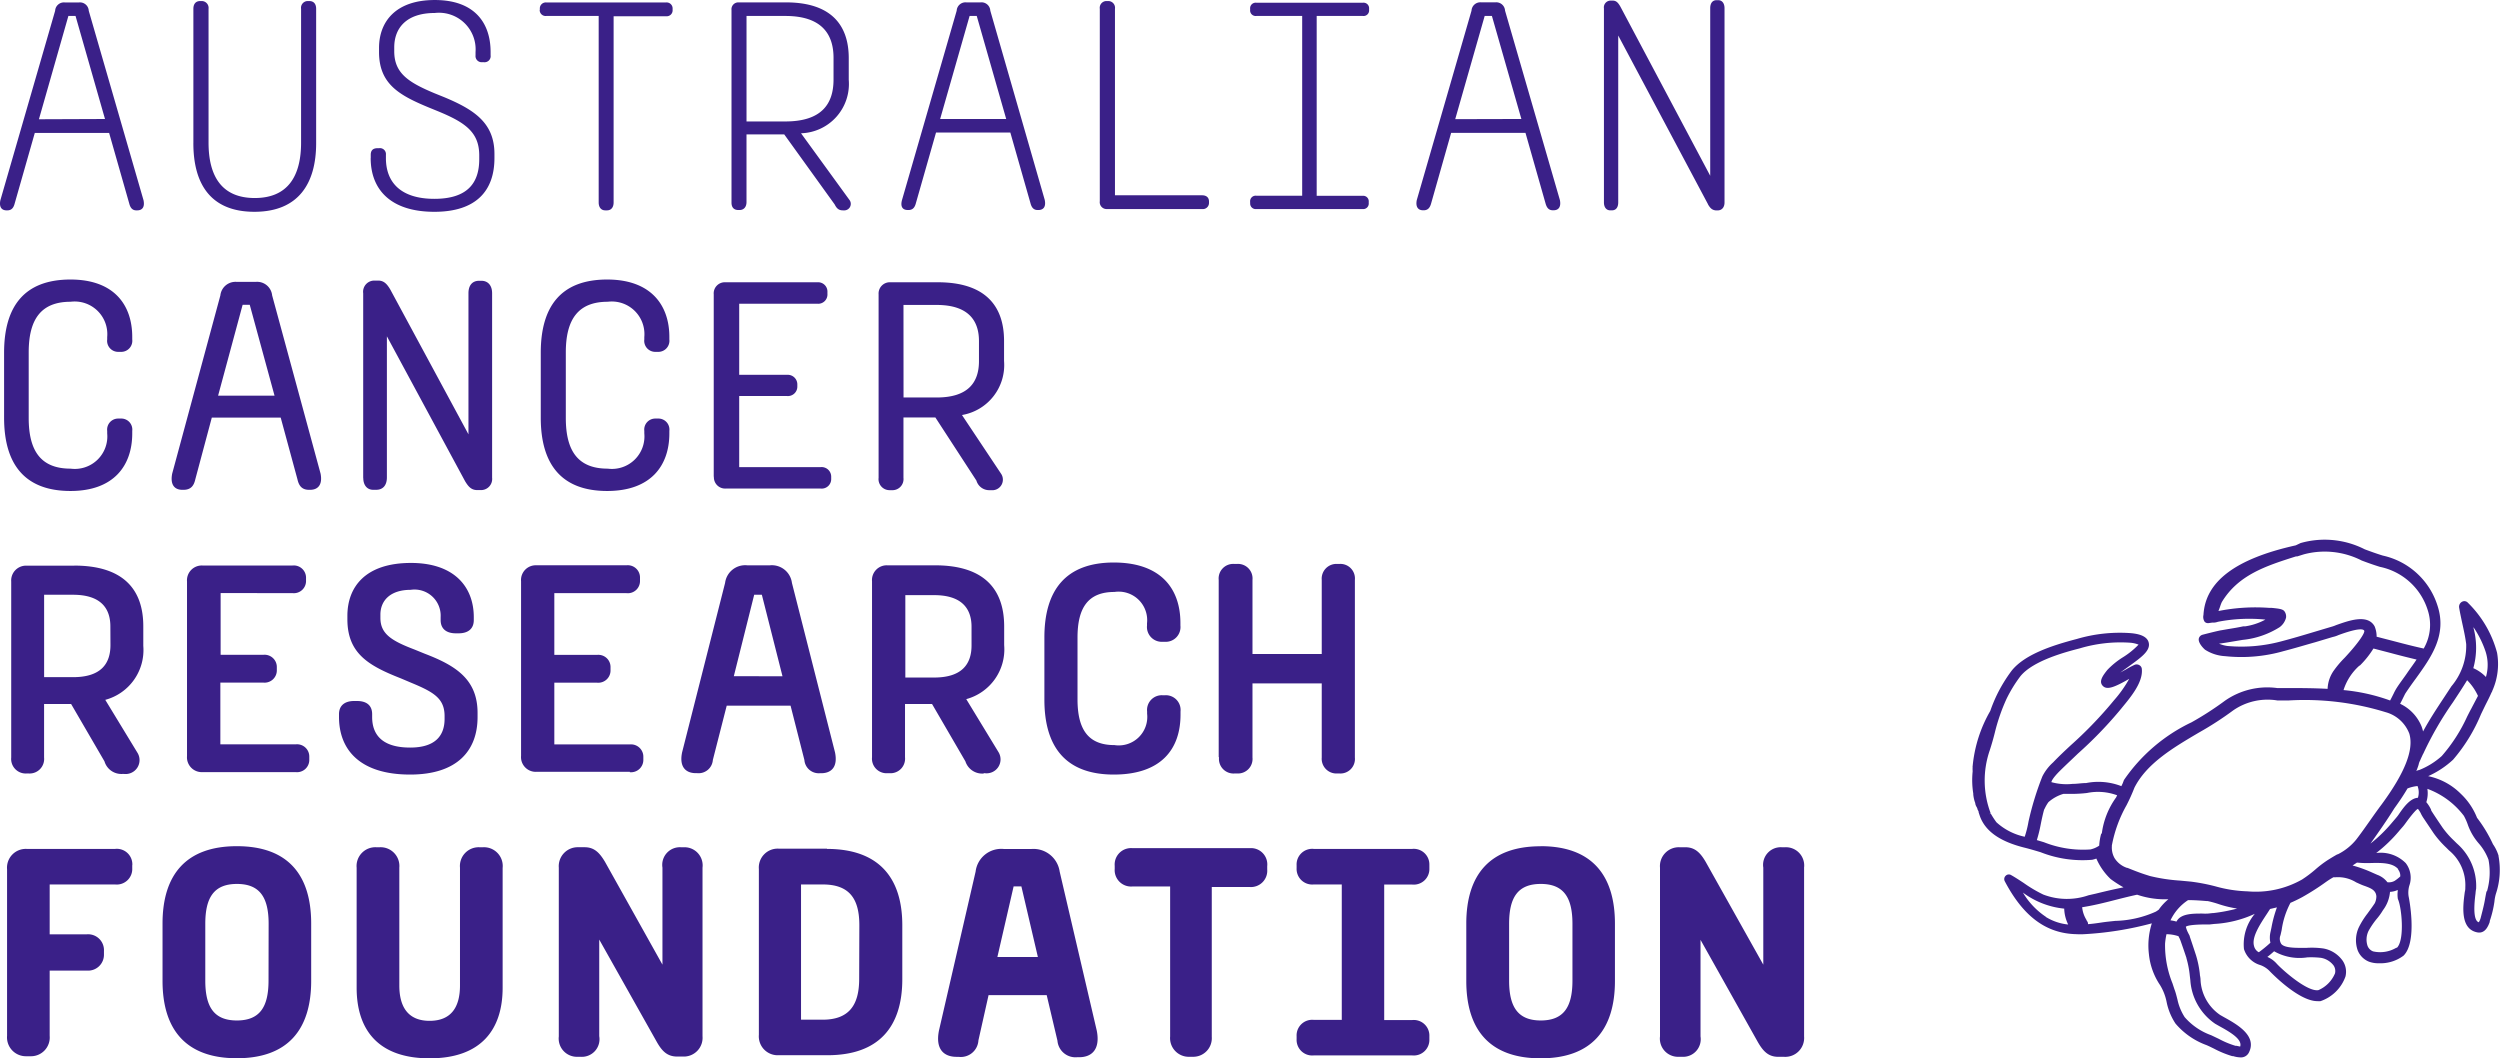 <svg viewBox="0 0 148 62.653" height="62.653" width="148" xmlns="http://www.w3.org/2000/svg">
  <path fill="#3a2088" transform="translate(-32.728 -47.19)" d="M37.982,47.827a.522.522,0,0,0-.59-.491h-.815a.522.522,0,0,0-.585.491L32.75,59.044c-.084.407.078.6.371.6h.037c.261,0,.376-.162.439-.407l1.191-4.178h4.4l1.191,4.178c.063.245.178.407.423.407h.047c.3,0,.46-.193.376-.6Zm-2.95,6.423,1.744-6.115H37.2l1.744,6.1Zm9.144,1.415V47.712c0-.292.146-.46.407-.46h.084a.407.407,0,0,1,.407.46v7.922c0,1.99.783,3.279,2.736,3.279s2.742-1.29,2.742-3.279V47.712a.4.4,0,0,1,.407-.46h.078c.261,0,.407.167.407.46v7.953c0,2.381-1.044,4.063-3.655,4.063S44.175,58.057,44.175,55.665Zm10.5.883v-.193c0-.277.146-.392.407-.392h.084a.355.355,0,0,1,.407.392v.193c0,1.483.93,2.413,2.867,2.413s2.658-.914,2.658-2.345v-.23c0-1.389-.862-1.958-2.444-2.611l-.6-.245c-1.713-.715-2.888-1.384-2.888-3.258v-.245c0-1.53.961-2.836,3.3-2.836s3.305,1.337,3.305,3.081v.193a.36.36,0,0,1-.407.407h-.078a.366.366,0,0,1-.407-.407v-.193a2.169,2.169,0,0,0-2.413-2.313c-1.681,0-2.4.893-2.4,2.037v.23c0,1.3.846,1.838,2.36,2.475l.606.245c1.76.736,2.966,1.514,2.966,3.358v.245c0,1.927-1.076,3.18-3.556,3.18C55.815,59.728,54.672,58.375,54.672,56.548Zm10.01-8.773v-.063a.355.355,0,0,1,.392-.376h7.076a.355.355,0,0,1,.392.376v.063a.35.35,0,0,1-.392.376h-3.1V59.174c0,.292-.146.47-.392.47h-.1c-.245,0-.392-.178-.392-.47V48.135h-3.1a.35.35,0,0,1-.392-.36ZM76.436,59.623h.078c.245,0,.407-.178.407-.47V55.148h2.235l2.982,4.141c.115.225.23.355.491.355h.047a.386.386,0,0,0,.329-.632L80.149,55.08a2.92,2.92,0,0,0,2.825-3.164V50.631c0-1.99-1.076-3.3-3.718-3.3h-2.8a.407.407,0,0,0-.423.454V59.174C76.029,59.467,76.175,59.623,76.436,59.623Zm.486-11.488h2.3c2.151,0,2.851,1.076,2.851,2.48V51.9c0,1.436-.7,2.48-2.851,2.48h-2.3Zm9.551,11.488h.037c.261,0,.376-.162.439-.407l1.191-4.178h4.4l1.191,4.178c.063.245.178.407.423.407H94.2c.3,0,.46-.193.376-.6l-3.222-11.2a.522.522,0,0,0-.59-.491h-.815a.522.522,0,0,0-.585.491L86.123,59.044C86.019,59.451,86.181,59.623,86.473,59.623Zm3.655-11.488h.423l1.744,6.1H88.384ZM97.836,59.1V47.712a.4.4,0,0,1,.407-.46h.084a.4.4,0,0,1,.407.46V58.751h5.154c.261,0,.413.131.413.371v.068a.366.366,0,0,1-.413.376H98.259a.407.407,0,0,1-.423-.465Zm8.9.1v-.063a.329.329,0,0,1,.371-.36h2.71V48.135h-2.71a.329.329,0,0,1-.371-.36v-.063a.329.329,0,0,1,.371-.36h6.3a.329.329,0,0,1,.371.36v.063a.329.329,0,0,1-.371.36h-2.731V58.783h2.71a.329.329,0,0,1,.371.36v.063a.329.329,0,0,1-.371.36H107.11a.329.329,0,0,1-.371-.36Zm17.488.031c.068.245.183.407.428.407h.047c.292,0,.454-.193.376-.6l-3.248-11.217a.522.522,0,0,0-.585-.491h-.815a.522.522,0,0,0-.585.491L116.6,59.039c-.078.407.084.6.376.6h.031c.261,0,.376-.162.444-.407l1.185-4.178h4.4Zm-5.347-4.987,1.744-6.11h.428l1.744,6.1Zm14.966,5.039-5.316-9.99v9.88c0,.292-.131.47-.376.47h-.094c-.23,0-.376-.178-.376-.47V47.686a.4.4,0,0,1,.407-.46h.115c.209,0,.324.131.454.36l5.316,10.01V47.676c0-.292.131-.475.376-.475h.1c.225,0,.371.183.371.475v11.5c0,.292-.162.47-.407.47h-.11c-.214-.021-.329-.131-.46-.355ZM39.074,67.289v-.146a1.932,1.932,0,0,0-2.167-2.089c-1.781,0-2.48,1.076-2.48,3v3.88c0,1.927.7,3,2.48,3a1.925,1.925,0,0,0,2.167-2.089V72.7a.653.653,0,0,1,.668-.731h.131a.653.653,0,0,1,.684.731v.146c0,1.906-1.091,3.41-3.655,3.41-2.726,0-3.932-1.6-3.932-4.339V68.072c0-2.736,1.191-4.334,3.932-4.334,2.574,0,3.655,1.5,3.655,3.4v.146a.658.658,0,0,1-.684.736h-.131a.653.653,0,0,1-.668-.736Zm9.765-2.611a.893.893,0,0,0-.977-.8H46.75a.9.9,0,0,0-.976.8L42.922,75.226c-.131.668.146.961.6.961h.068c.439,0,.616-.245.7-.621l.977-3.655h4.078l.992,3.655c.084.376.261.621.684.621h.068c.454,0,.747-.292.616-.961Zm-3.2,5.937,1.452-5.379h.423l1.467,5.379Zm8.59,4.862V64.553A.663.663,0,0,1,54.9,63.8h.214c.339,0,.522.2.715.522l4.632,8.58V64.548c0-.46.225-.736.632-.736h.131c.392,0,.637.277.637.736V75.472a.658.658,0,0,1-.668.731h-.209c-.345,0-.522-.193-.721-.522L55.632,67.1v8.355c0,.454-.225.731-.632.731H54.87C54.478,76.208,54.233,75.931,54.233,75.477Zm16.642-8.188v-.146a1.932,1.932,0,0,0-2.167-2.089c-1.775,0-2.48,1.076-2.48,3v3.88c0,1.927.7,3,2.48,3a1.925,1.925,0,0,0,2.167-2.089V72.7a.653.653,0,0,1,.668-.731h.131a.653.653,0,0,1,.684.731v.146c0,1.906-1.091,3.41-3.681,3.41-2.726,0-3.932-1.6-3.932-4.339V68.072c0-2.736,1.191-4.334,3.932-4.334,2.574,0,3.681,1.5,3.681,3.4v.146a.658.658,0,0,1-.684.736h-.131a.653.653,0,0,1-.668-.736Zm4.11,8.12V64.616a.658.658,0,0,1,.7-.715h5.431a.554.554,0,0,1,.6.585v.1a.548.548,0,0,1-.6.585H76.489v4.209h2.82a.569.569,0,0,1,.621.585v.1a.559.559,0,0,1-.621.569h-2.82v4.209h4.825a.569.569,0,0,1,.621.585v.1a.564.564,0,0,1-.621.585H75.69a.668.668,0,0,1-.7-.7Zm10.418.8h.125a.658.658,0,0,0,.689-.731V71.905h1.89l2.428,3.734a.789.789,0,0,0,.8.569H91.4a.627.627,0,0,0,.59-.976l-2.313-3.473a3,3,0,0,0,2.491-3.2V67.373c0-2.151-1.191-3.473-3.927-3.473h-2.8a.668.668,0,0,0-.7.715V75.477a.653.653,0,0,0,.674.731Zm.815-10.966h1.969c1.859,0,2.5.914,2.5,2.136v1.191c0,1.253-.637,2.151-2.5,2.151H86.217ZM37.131,80.678h-2.82a.877.877,0,0,0-.919.94V92.036a.862.862,0,0,0,.9.945h.146a.862.862,0,0,0,.9-.945v-3.17h1.6l1.974,3.394a1.044,1.044,0,0,0,1.076.747h.078a.825.825,0,0,0,.8-1.253l-1.906-3.133a3.053,3.053,0,0,0,2.251-3.2V84.318c.021-2.308-1.264-3.645-4.089-3.645Zm2.136,4.7c0,1.128-.585,1.9-2.214,1.9H35.34V82.4h1.708c1.629,0,2.214.783,2.214,1.875ZM45.789,82.3v3.655h2.527a.726.726,0,0,1,.8.747v.146a.726.726,0,0,1-.8.752H45.773v3.655h4.465a.726.726,0,0,1,.8.747v.146a.726.726,0,0,1-.8.752H44.713a.877.877,0,0,1-.914-.945V81.613a.877.877,0,0,1,.914-.945h5.332a.726.726,0,0,1,.8.752v.136a.721.721,0,0,1-.8.747ZM57.006,93.044c-2.966,0-4.209-1.467-4.209-3.41v-.162c0-.522.345-.783.9-.783h.162c.554,0,.9.245.9.783v.162c0,1.076.621,1.812,2.251,1.812,1.431,0,2.037-.653,2.037-1.7v-.162c0-1.044-.637-1.42-1.974-1.974l-.616-.261c-1.9-.747-3.164-1.467-3.164-3.5v-.2c0-1.692,1.044-3.133,3.765-3.133,2.559,0,3.718,1.415,3.718,3.211V83.9c0,.522-.345.783-.9.783h-.162c-.554,0-.9-.261-.9-.783v-.178a1.548,1.548,0,0,0-1.775-1.614c-1.206,0-1.791.637-1.791,1.467v.193c0,.945.648,1.352,2.021,1.875l.6.245C59.7,86.589,61,87.4,61,89.394v.245C61,91.628,59.794,93.044,57.006,93.044Zm13.008-.162h-5.53a.872.872,0,0,1-.909-.945V81.6a.872.872,0,0,1,.909-.945h5.332a.726.726,0,0,1,.8.752v.151a.721.721,0,0,1-.8.747H65.544v3.655h2.527a.721.721,0,0,1,.8.747v.146a.726.726,0,0,1-.8.752H65.544v3.655h4.47a.731.731,0,0,1,.8.752v.146a.731.731,0,0,1-.8.747Zm10.334-.7a.851.851,0,0,0,.914.783h.078c.606,0,1-.376.82-1.238L79.611,81.7a1.2,1.2,0,0,0-1.3-1.044H76.959A1.2,1.2,0,0,0,75.653,81.7L73.11,91.723c-.183.862.209,1.238.815,1.238H74a.846.846,0,0,0,.929-.783l.82-3.211h3.781ZM76.17,87.221,77.376,82.4h.454l1.222,4.825Zm14.783,5.744h.084a.825.825,0,0,0,.8-1.253L89.93,88.579a3.054,3.054,0,0,0,2.245-3.2V84.276c0-2.282-1.269-3.619-4.089-3.619h-2.82a.872.872,0,0,0-.914.945V92.02a.862.862,0,0,0,.893.945h.167a.862.862,0,0,0,.893-.945V88.866h1.6l1.974,3.394a1.044,1.044,0,0,0,1.1.721ZM88.024,87.3h-1.7V82.422h1.7c1.629,0,2.219.783,2.219,1.875V85.4C90.243,86.527,89.653,87.3,88.024,87.3Zm10.642,5.744c-2.841,0-4.11-1.629-4.11-4.433V84.924c0-2.8,1.269-4.433,4.11-4.433,2.721,0,3.943,1.483,3.943,3.587v.146a.872.872,0,0,1-.9.961h-.178a.877.877,0,0,1-.9-.961v-.131A1.689,1.689,0,0,0,98.7,82.234c-1.567,0-2.183.945-2.183,2.7v3.655c0,1.765.616,2.71,2.183,2.71a1.689,1.689,0,0,0,1.937-1.859v-.131a.872.872,0,0,1,.9-.961h.178a.872.872,0,0,1,.9.961v.146C102.63,91.582,101.423,93.044,98.666,93.044ZM104.875,92V81.519a.862.862,0,0,1,.9-.945h.2a.862.862,0,0,1,.9.945v4.386h4.1V81.519a.872.872,0,0,1,.9-.945h.162a.862.862,0,0,1,.9.945V92.036a.862.862,0,0,1-.9.945h-.162a.872.872,0,0,1-.9-.945V87.649h-4.1v4.386a.862.862,0,0,1-.9.945h-.162a.862.862,0,0,1-.919-.945ZM40.557,98.407v.183a.919.919,0,0,1-1.008.961h-3.88v2.95h2.2a.94.94,0,0,1,1.013.987v.2a.94.94,0,0,1-1.013.961h-2.2v3.864a1.112,1.112,0,0,1-1.159,1.206H34.3a1.118,1.118,0,0,1-1.154-1.206V98.652a1.112,1.112,0,0,1,1.17-1.206h5.222a.919.919,0,0,1,1.024.961Zm6.193-1.123c-3,0-4.4,1.681-4.4,4.58v3.394c0,2.9,1.4,4.58,4.4,4.58s4.4-1.681,4.4-4.58v-3.394c0-2.9-1.394-4.58-4.4-4.58Zm1.875,7.958c0,1.567-.522,2.36-1.875,2.36s-1.869-.8-1.869-2.36v-3.363c0-1.567.522-2.36,1.875-2.36s1.875.8,1.875,2.36Zm13.859-6.684v7.107c0,2.46-1.258,4.178-4.324,4.178s-4.319-1.713-4.319-4.178V98.558A1.112,1.112,0,0,1,55,97.347h.209a1.112,1.112,0,0,1,1.159,1.211v6.976c0,1.269.522,2.089,1.791,2.089s1.8-.8,1.8-2.089V98.558a1.112,1.112,0,0,1,1.154-1.211h.214a1.112,1.112,0,0,1,1.159,1.211Zm11.833,0v9.974a1.112,1.112,0,0,1-1.159,1.206h-.339c-.59,0-.9-.324-1.206-.862l-3.41-6.063v5.718a1.044,1.044,0,0,1-1.091,1.222H66.9a1.081,1.081,0,0,1-1.091-1.206v-9.99a1.123,1.123,0,0,1,1.159-1.211h.371c.585,0,.893.345,1.206.867l3.4,6.084V98.553a1.044,1.044,0,0,1,1.091-1.206h.214a1.076,1.076,0,0,1,1.065,1.227Zm7.368-1.128H78.823a1.117,1.117,0,0,0-1.17,1.206v9.817a1.117,1.117,0,0,0,1.17,1.206h2.888c3.013,0,4.433-1.645,4.433-4.5v-3.227c-.01-2.836-1.446-4.486-4.46-4.486Zm1.906,7.713c0,1.567-.616,2.413-2.167,2.413H80.149V99.55h1.285c1.567,0,2.167.83,2.167,2.413ZM95.46,98.788a1.567,1.567,0,0,0-1.681-1.337H92.165a1.53,1.53,0,0,0-1.681,1.337l-2.167,9.4c-.225,1.107.277,1.567,1.044,1.567h.115a1.044,1.044,0,0,0,1.175-.976l.6-2.679h3.441l.637,2.7a1.071,1.071,0,0,0,1.175.977h.11c.752,0,1.258-.47,1.044-1.567Zm-3.687,5.055.961-4.178h.46l.976,4.178Zm15.974-5.363v.178A.966.966,0,0,1,106.7,99.7h-2.235v8.877a1.1,1.1,0,0,1-1.1,1.175h-.225A1.107,1.107,0,0,1,102,108.548V99.67H99.763a.971.971,0,0,1-1.044-1.044v-.178A.971.971,0,0,1,99.763,97.4h6.961a.966.966,0,0,1,1.023,1.07Zm9.6-.068v.183a.924.924,0,0,1-1.013.961h-1.661v8.021h1.661a.924.924,0,0,1,1.013.961v.172a.924.924,0,0,1-1.013.961H110.5a.924.924,0,0,1-1.013-.961v-.183a.924.924,0,0,1,1.013-.961h1.661V99.55H110.5a.924.924,0,0,1-1.013-.961v-.183a.924.924,0,0,1,1.013-.961h5.833a.924.924,0,0,1,1.013.961Zm6.585-1.123c-3,0-4.4,1.681-4.4,4.58v3.394c0,2.9,1.4,4.58,4.4,4.58s4.4-1.681,4.4-4.58v-3.394c0-2.9-1.4-4.585-4.4-4.585Zm1.885,7.953c0,1.567-.522,2.36-1.875,2.36s-1.875-.8-1.875-2.36v-3.363c0-1.567.522-2.36,1.875-2.36s1.875.8,1.875,2.36Zm13.713-6.668v9.974a1.118,1.118,0,0,1-1.18,1.206h-.345c-.585,0-.893-.324-1.206-.862l-3.4-6.063v5.718a1.044,1.044,0,0,1-1.091,1.206h-.219A1.076,1.076,0,0,1,131,108.548v-9.99a1.117,1.117,0,0,1,1.154-1.211h.345c.585,0,.9.345,1.206.867l3.41,6.084V98.553a1.044,1.044,0,0,1,1.091-1.206h.209a1.081,1.081,0,0,1,1.112,1.227Zm41.117-.71a2.417,2.417,0,0,0-.334-.695,8.219,8.219,0,0,0-.945-1.567,3.937,3.937,0,0,0-.961-1.42,3.817,3.817,0,0,0-1.932-1.044,5.384,5.384,0,0,0,1.478-.977,9.968,9.968,0,0,0,1.65-2.689c.12-.245.235-.491.35-.715s.193-.392.272-.569a.278.278,0,0,0,.047-.1,3.865,3.865,0,0,0,.282-2.256,6.465,6.465,0,0,0-1.723-2.956.282.282,0,0,0-.339-.068.334.334,0,0,0-.183.355c.052.308.12.616.183.914.089.407.183.825.235,1.243a3.7,3.7,0,0,1-.877,2.5h0l-.439.668c-.423.642-.862,1.305-1.238,2.005a1.988,1.988,0,0,0-.094-.313,2.543,2.543,0,0,0-1.264-1.326c.068-.125.131-.251.188-.371h0c.052-.1.1-.209.136-.261.193-.292.413-.6.606-.862.914-1.269,1.859-2.58,1.279-4.329a4.38,4.38,0,0,0-3.232-2.95c-.376-.115-.731-.245-1.07-.371a5.216,5.216,0,0,0-3.8-.371l-.287.136c-3.567.794-5.352,2.141-5.462,4.12a.522.522,0,0,0,.068.4.256.256,0,0,0,.2.084h.031l.219-.031a.824.824,0,0,0,.334-.047,9.7,9.7,0,0,1,2.815-.131,3.624,3.624,0,0,1-1.2.4h-.115c-.313.068-.637.12-.924.167l-.392.068c-.2.031-1.076.256-1.086.261a.308.308,0,0,0-.214.188c-.11.292.355.7.36.7a2.433,2.433,0,0,0,1.185.381,9.087,9.087,0,0,0,3.467-.3c.627-.162,1.248-.35,1.859-.522l1.044-.313a1.636,1.636,0,0,0,.345-.115c1.144-.418,1.457-.371,1.52-.261s-.308.695-1.159,1.608a5.9,5.9,0,0,0-.616.721,2,2,0,0,0-.392,1.117c-.841-.047-1.661-.047-2.324-.047h-.658a4.377,4.377,0,0,0-3.091.747,18.553,18.553,0,0,1-1.979,1.279,10.1,10.1,0,0,0-4.005,3.42h0l-.037.1a.638.638,0,0,0-.026.073l-.089.188a3.755,3.755,0,0,0-2.089-.183c-.266,0-.522.047-.731.047h-.052a3.352,3.352,0,0,1-1.269-.1c0-.052.073-.245.522-.689.35-.345.71-.679,1.044-1a24.252,24.252,0,0,0,2.418-2.486l.157-.188.037-.047c.522-.632,1.248-1.5,1.175-2.282a.282.282,0,0,0-.141-.23.313.313,0,0,0-.272-.031,4.834,4.834,0,0,0-.522.277l-.345.188.48-.345c.715-.522,1.332-.935,1.206-1.431-.1-.407-.632-.522-1.076-.559a9,9,0,0,0-3.175.345c-1.473.386-3.086.914-3.859,1.875a8.917,8.917,0,0,0-.888,1.457,8.779,8.779,0,0,0-.381.93,8.01,8.01,0,0,0-1.044,3.279.1.1,0,0,0,0,.057,1.35,1.35,0,0,0,0,.2v.052a5.055,5.055,0,0,0,.037,1.3h0v.052a2.086,2.086,0,0,0,.089.433l.031.084v.031a.584.584,0,0,0,.089.214l.042.1c0,.052.047.1.063.146v.037c.031.1.063.2.1.3.339.867,1.206,1.462,2.653,1.817.292.073.606.167.919.261a6.771,6.771,0,0,0,3.05.449,1.676,1.676,0,0,0,.251-.073,3.707,3.707,0,0,0,.846,1.212,6.831,6.831,0,0,0,.762.491c-.548.11-1.1.24-1.634.371l-.439.1a3.918,3.918,0,0,1-2.674-.042,7.939,7.939,0,0,1-1.164-.689c-.24-.157-.491-.324-.742-.465a.261.261,0,0,0-.319.037.272.272,0,0,0-.057.329c1.1,2.089,2.454,3.1,4.256,3.133h0a3.734,3.734,0,0,0,.439,0,19.535,19.535,0,0,0,4.01-.642,4.334,4.334,0,0,0-.172,1.828,3.969,3.969,0,0,0,.663,1.833,3.055,3.055,0,0,1,.386,1,3.593,3.593,0,0,0,.522,1.269,4.365,4.365,0,0,0,1.838,1.279c.151.063.292.136.444.209a5.862,5.862,0,0,0,1.081.444h.057a1.566,1.566,0,0,0,.418.073.522.522,0,0,0,.522-.313c.47-.982-.742-1.655-1.467-2.057l-.24-.136a2.66,2.66,0,0,1-1.17-2.136,1.83,1.83,0,0,0-.037-.235v-.037a6.062,6.062,0,0,0-.23-1.133c-.12-.366-.24-.731-.366-1.1,0-.057-.057-.131-.094-.214a1.566,1.566,0,0,1-.141-.371c.057-.057.287-.12.992-.136h.407l.277-.031a6.559,6.559,0,0,0,2.407-.6,2.8,2.8,0,0,0-.642,2.089,1.431,1.431,0,0,0,.966.945,1.457,1.457,0,0,1,.522.324s1.7,1.812,2.856,1.812h0a1.045,1.045,0,0,0,.188,0A2.387,2.387,0,0,0,171.58,105a1.17,1.17,0,0,0-.162-.929,1.781,1.781,0,0,0-1.144-.731,5.011,5.011,0,0,0-1-.037c-.522,0-1.279.031-1.493-.23a.569.569,0,0,1-.047-.522l.068-.3a4.872,4.872,0,0,1,.522-1.614c.235-.1.47-.214.7-.339a14.688,14.688,0,0,0,1.42-.909,4.705,4.705,0,0,1,.423-.266h.141a2.026,2.026,0,0,1,1.2.3c.151.068.292.136.433.188l.089.031c.334.125.653.24.679.611a.971.971,0,0,1-.089.4c-.136.209-.3.428-.428.606a4.8,4.8,0,0,0-.522.83,1.817,1.817,0,0,0-.068,1.358,1.2,1.2,0,0,0,.668.674,1.63,1.63,0,0,0,.6.094,2.277,2.277,0,0,0,1.446-.449c.851-.836.308-3.493.3-3.52a1.5,1.5,0,0,1,.042-.621,1.415,1.415,0,0,0-.209-1.337,2.089,2.089,0,0,0-1.749-.6h0a8.663,8.663,0,0,0,1.4-1.358l.183-.209c.073-.084.151-.193.245-.324.392-.522.564-.695.642-.721a1.446,1.446,0,0,1,.193.313c.042.084.084.151.115.2l.627.935a5.809,5.809,0,0,0,.736.841h0l.167.167a2.655,2.655,0,0,1,.966,2.188.9.9,0,0,1-.031.277c-.11.825-.287,2.2.752,2.392.46.078.637-.381.726-.621v-.052a6.268,6.268,0,0,0,.277-1.149,2.481,2.481,0,0,1,.089-.47,4.46,4.46,0,0,0,.151-2.24Zm-26.794,3.608a4.454,4.454,0,0,1-1.368-1.441,4.9,4.9,0,0,0,2.444.95,2.292,2.292,0,0,0,.235.94,3.086,3.086,0,0,1-1.326-.449Zm25.316-17.133a5.827,5.827,0,0,1,.695,1.394,2.553,2.553,0,0,1,.031,1.535,2.308,2.308,0,0,0-.747-.522,4.527,4.527,0,0,0,.005-2.407Zm-8.157-.136h0a2.147,2.147,0,0,1-.292.1l-1.086.324c-.59.178-1.206.36-1.822.522a9.081,9.081,0,0,1-3.232.282,1.938,1.938,0,0,1-.486-.136c.3-.037.648-.1.961-.151l.439-.073a5.039,5.039,0,0,0,2.188-.752,1,1,0,0,0,.381-.569.522.522,0,0,0-.1-.376c-.1-.131-.345-.157-.773-.2h-.151a11.222,11.222,0,0,0-2.977.188c.026-.078.063-.162.094-.256a2.593,2.593,0,0,1,.1-.266c.971-1.614,2.611-2.146,4.392-2.71h.073l.4-.125a4.8,4.8,0,0,1,3.415.366c.345.131.694.256,1.081.376a3.76,3.76,0,0,1,2.83,2.554,2.8,2.8,0,0,1-.235,2.282c-.559-.12-1.2-.287-1.718-.423l-1.07-.277a1.567,1.567,0,0,0-.12-.616c-.418-.747-1.53-.334-2.3-.063Zm1.415,2.392a5.421,5.421,0,0,0,.809-1.013l1.044.272c.522.141,1.044.272,1.509.381-.178.272-.371.522-.559.8s-.428.585-.621.888a3.406,3.406,0,0,0-.178.329c-.063.125-.136.277-.209.407a11.039,11.039,0,0,0-2.757-.616,3.242,3.242,0,0,1,.945-1.452ZM152.588,96.725a3.593,3.593,0,0,1-1.671-.856,5.094,5.094,0,0,1-.339-.522l-.084.052.078-.073a5.483,5.483,0,0,1-.052-3.713c.115-.355.214-.7.3-1.044a11.151,11.151,0,0,1,.689-1.995,8.04,8.04,0,0,1,.82-1.342c.747-.935,2.695-1.446,3.53-1.661a8.413,8.413,0,0,1,2.95-.334,1.687,1.687,0,0,1,.522.115,4.752,4.752,0,0,1-.94.757,4.7,4.7,0,0,0-.909.742c-.261.329-.522.674-.272.94s.7.084,1.567-.413a7.232,7.232,0,0,1-.9,1.269l-.2.24a24.089,24.089,0,0,1-2.36,2.423c-.35.324-.71.663-1.044,1.013a2.809,2.809,0,0,0-.637.83,17.689,17.689,0,0,0-.82,2.674,6.1,6.1,0,0,1-.225.9Zm4.533-.188a3.358,3.358,0,0,0-.12.715,1.483,1.483,0,0,1-.522.225,6.292,6.292,0,0,1-2.752-.428l-.418-.125a8.365,8.365,0,0,0,.23-.93c.052-.261.12-.59.2-.872l.047-.089a2.278,2.278,0,0,1,.209-.355,2.334,2.334,0,0,1,.888-.491h.606a7.468,7.468,0,0,0,.788-.052,3.274,3.274,0,0,1,1.786.136L158,94.4h0a4.657,4.657,0,0,0-.846,2.141Zm3.394,4.512a1.752,1.752,0,0,1-.162.11,6.229,6.229,0,0,1-2.407.548c-.287.031-.554.057-.8.094s-.522.078-.809.1v-.052a.235.235,0,0,0-.063-.136l-.042-.089a1.729,1.729,0,0,1-.24-.726c.648-.1,1.3-.261,1.927-.423.433-.11.883-.225,1.326-.319a5.08,5.08,0,0,0,1.567.272h.282a2.992,2.992,0,0,0-.569.616Zm1.65,2.867a5.672,5.672,0,0,1,.2,1.044h0l.031.261a3.389,3.389,0,0,0,1.467,2.574l.256.146c.7.381,1.363.794,1.227,1.206l-.225-.047h-.057a5.175,5.175,0,0,1-.977-.407l-.46-.219a3.744,3.744,0,0,1-1.567-1.07,3.133,3.133,0,0,1-.428-1.044c-.052-.2-.1-.407-.178-.606l-.115-.35a6,6,0,0,1-.439-2.35,4.129,4.129,0,0,1,.084-.559,2.314,2.314,0,0,1,.715.12.26.26,0,0,0,.047.1l.063.146c.115.324.24.684.36,1.05Zm1.567-2.674-.282.031a3.13,3.13,0,0,1-.345,0c-.559,0-1.253,0-1.509.439l-.026.037a1.613,1.613,0,0,0-.35-.073,2.919,2.919,0,0,1,1.044-1.2c.355,0,.731.026,1.1.057h.057a5.856,5.856,0,0,1,.6.162,6.658,6.658,0,0,0,1.144.282,9.544,9.544,0,0,1-1.4.266Zm2.7,2.313a.569.569,0,0,1-.266-.366c-.146-.522.345-1.264.778-1.922l.172-.266.407-.094a7.116,7.116,0,0,0-.324,1.191l-.063.292a1.442,1.442,0,0,0,0,.611,7.9,7.9,0,0,1-.674.554Zm2.862.313v0a5.044,5.044,0,0,1,.836.026,1.191,1.191,0,0,1,.752.46.59.59,0,0,1,.078.46,1.864,1.864,0,0,1-.982.992c-.653.115-2.115-1.18-2.47-1.567a1.567,1.567,0,0,0-.553-.4c.136-.1.272-.219.4-.334a3.037,3.037,0,0,0,1.974.36Zm1.8-6.1c-.178.1-.376.219-.59.355a6.454,6.454,0,0,0-.721.554,7.272,7.272,0,0,1-.773.58,5.546,5.546,0,0,1-3.232.7,7.8,7.8,0,0,1-1.885-.292,11.353,11.353,0,0,0-1.452-.282l-.668-.063A10.126,10.126,0,0,1,160,99.049l-.313-.1c-.35-.115-.689-.251-1.013-.381h-.026a1.394,1.394,0,0,1-.752-.6l-.047-.1a1.273,1.273,0,0,1-.1-.554.258.258,0,0,0,0-.063,7.686,7.686,0,0,1,.867-2.386,10.607,10.607,0,0,0,.47-1.044c.726-1.436,2.287-2.36,3.8-3.253a19.6,19.6,0,0,0,2.052-1.326,3.575,3.575,0,0,1,2.611-.585h.668a16.276,16.276,0,0,1,5.744.695,2.089,2.089,0,0,1,1.4,1.274c.277.945-.261,2.308-1.634,4.178-.225.3-.449.616-.674.935s-.553.789-.841,1.159a3.306,3.306,0,0,1-1.086.867Zm3.5,5.525a1.869,1.869,0,0,1-1.379.219.569.569,0,0,1-.329-.329,1.18,1.18,0,0,1,.057-.877,4.728,4.728,0,0,1,.48-.71h0a3.688,3.688,0,0,0,.376-.522,2.089,2.089,0,0,0,.418-1.086,1.2,1.2,0,0,0,.428-.1h.037a1.66,1.66,0,0,0,0,.522c.224.47.418,2.423-.057,2.888Zm.089-4.642a.585.585,0,0,1,.141.423,2.3,2.3,0,0,1-.339.266.7.7,0,0,1-.423.078,1.326,1.326,0,0,0-.6-.439l-.272-.12A7.7,7.7,0,0,0,172,98.427l.261-.172a5.972,5.972,0,0,0,.825.026h0c.653-.016,1.3-.016,1.624.371Zm1.154-4.23c-.428.047-.789.522-1.081.95h0a2.615,2.615,0,0,1-.214.277l-.183.214a8.53,8.53,0,0,1-1.3,1.269c.46-.648.961-1.358,1.415-2.089.308-.423.564-.809.778-1.175a2.213,2.213,0,0,1,.569-.141h.026a1.044,1.044,0,0,1,.021.694Zm.052-1.64-.115.052a3.756,3.756,0,0,0,.136-.371.807.807,0,0,1,.089-.251c.037-.094.12-.266.167-.371a.623.623,0,0,0,.052-.1,19.779,19.779,0,0,1,1.718-2.966c.282-.428.574-.867.846-1.316a3.216,3.216,0,0,1,.642.929h0l-.319.606-.073.141c-.084.151-.162.308-.245.47a9.541,9.541,0,0,1-1.509,2.345,4.459,4.459,0,0,1-1.358.836Zm4.042,7.175c-.037.167-.068.339-.1.522-.063.366-.214.919-.245,1.044a.9.9,0,0,1-.115.266c-.188-.057-.36-.407-.193-1.692a2.233,2.233,0,0,1,.037-.292,3.337,3.337,0,0,0-1.138-2.679L178,96.95h0a5.378,5.378,0,0,1-.663-.752c-.209-.308-.418-.616-.621-.93a.82.82,0,0,1-.068-.12v-.026a2.04,2.04,0,0,0-.282-.444,1.713,1.713,0,0,0,.063-.789,4.762,4.762,0,0,1,2.162,1.6,3.5,3.5,0,0,1,.245.559,3.431,3.431,0,0,0,.642,1.081,3.133,3.133,0,0,1,.569.956,4.021,4.021,0,0,1-.089,1.869Z" id="ACRF"></path>
</svg>
